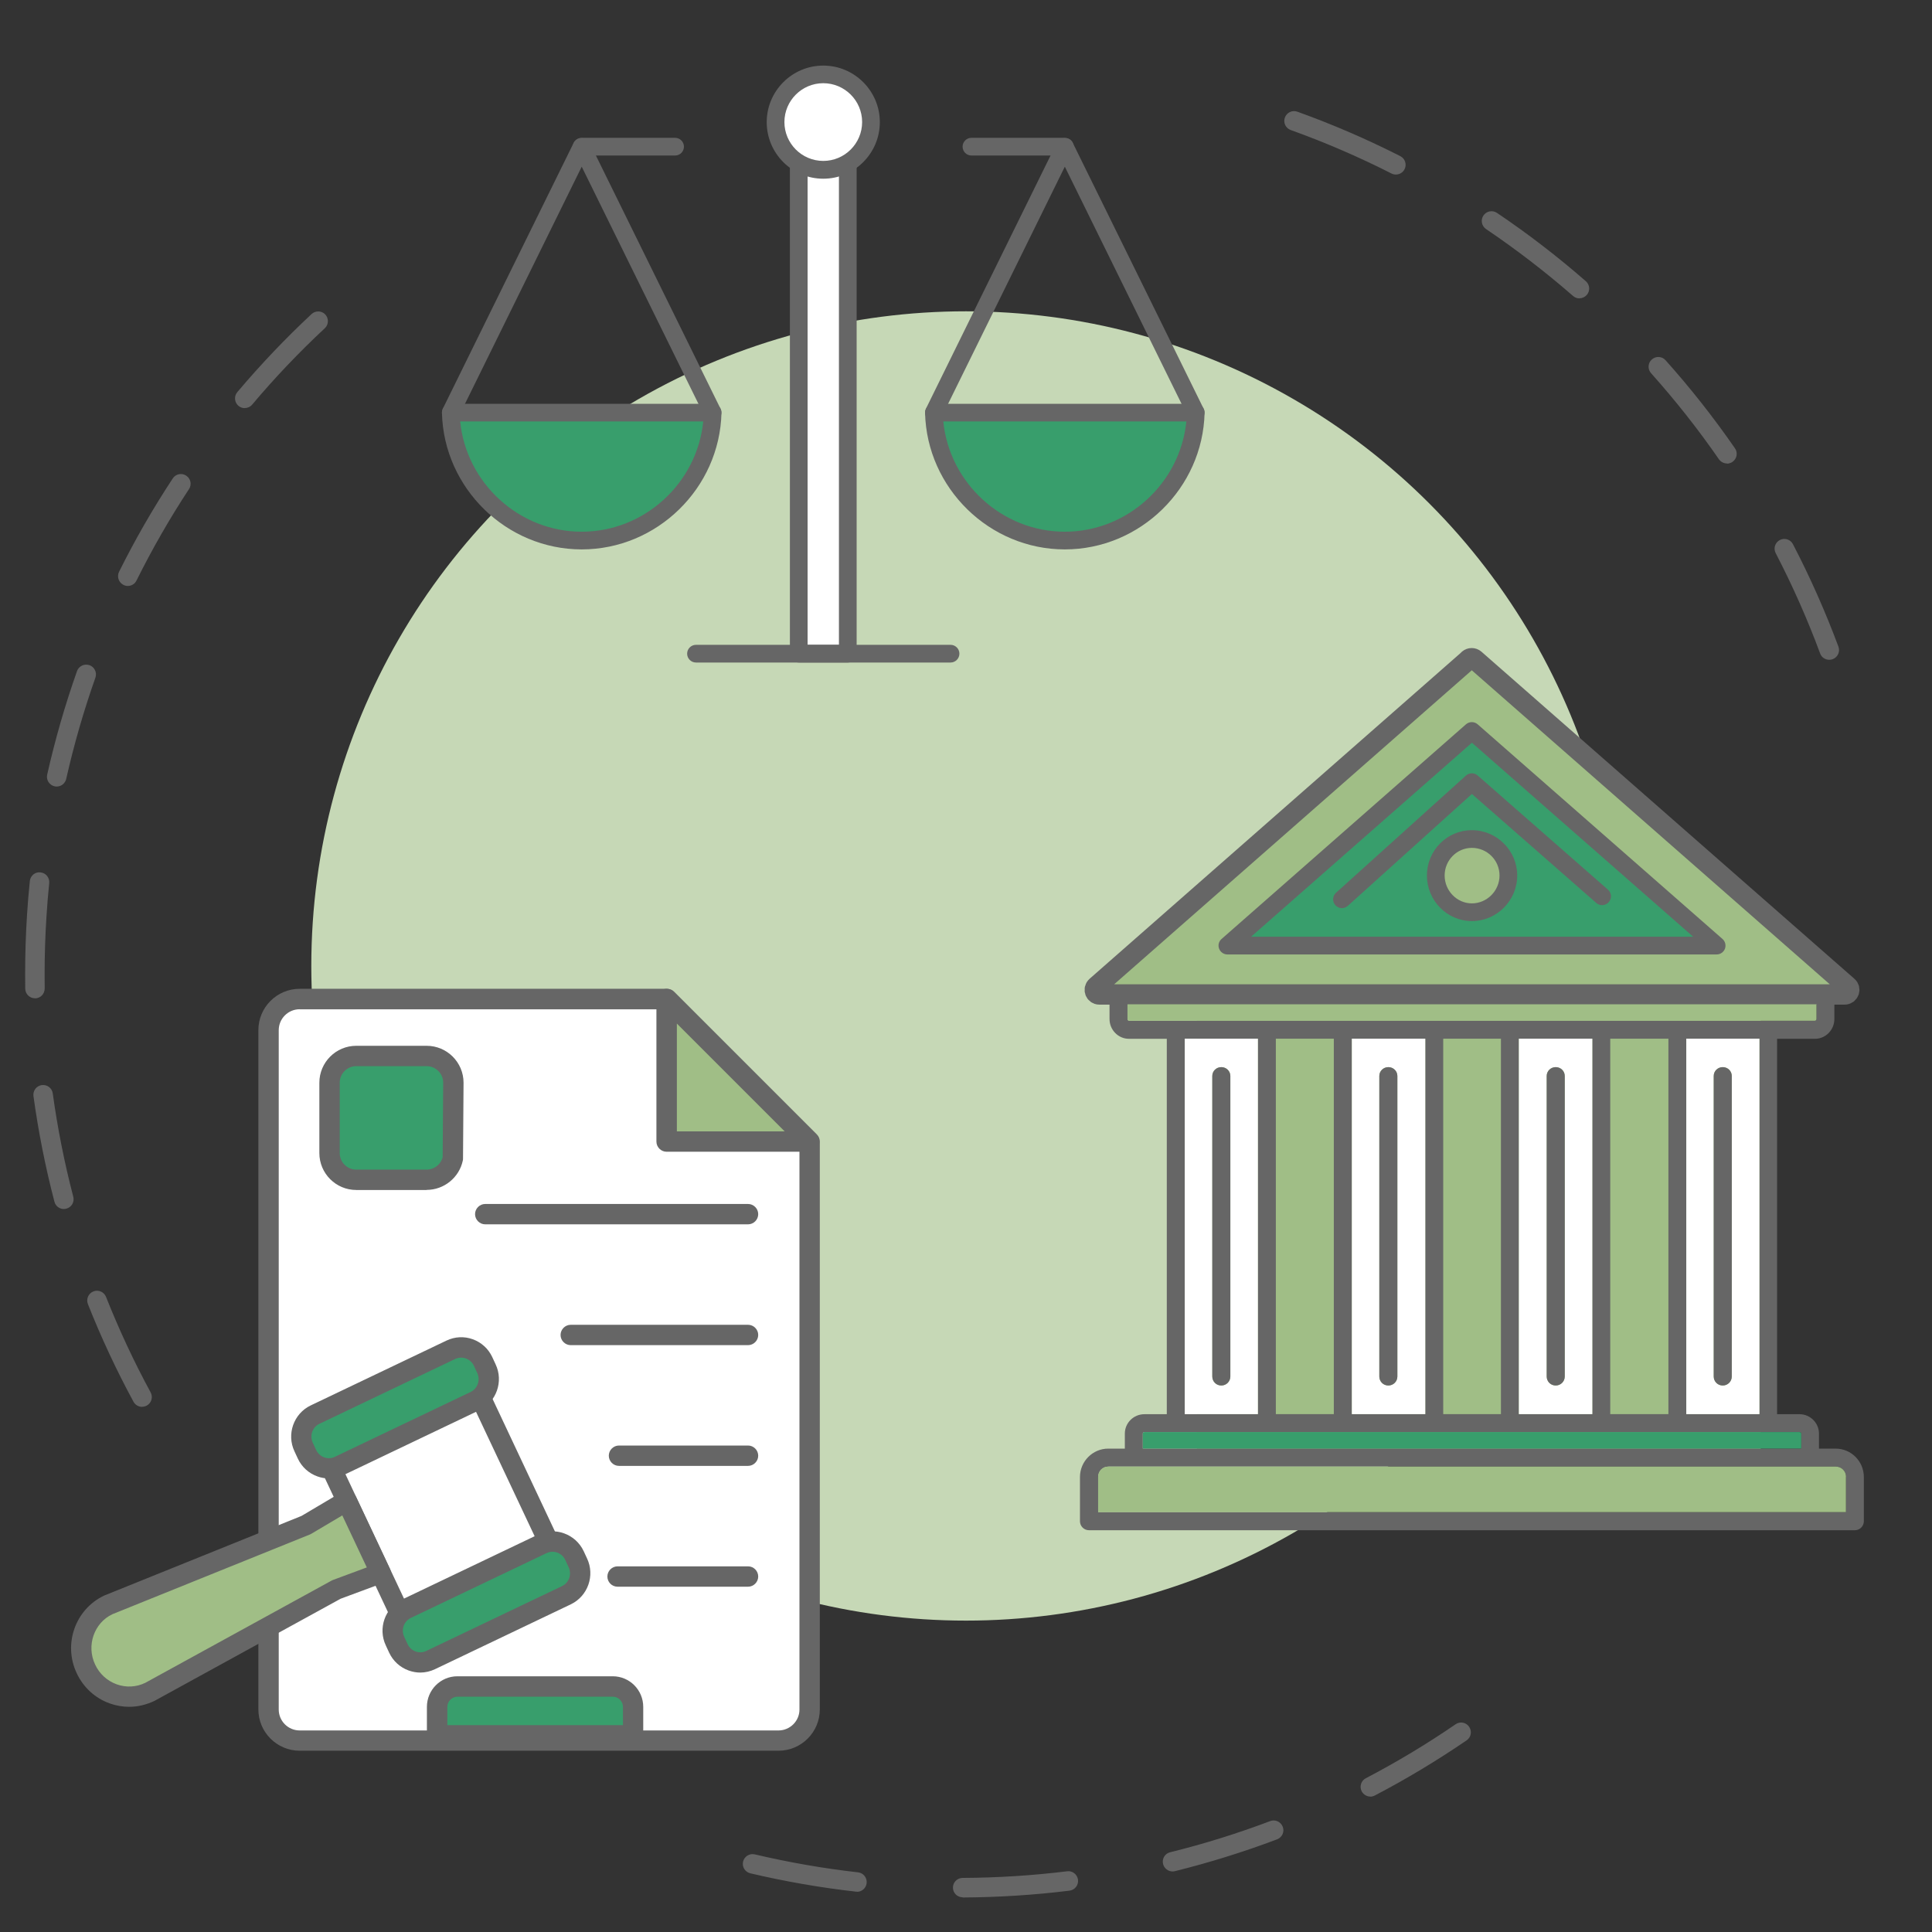 <?xml version="1.0" encoding="UTF-8"?>
<svg id="Ebene_2" data-name="Ebene 2" xmlns="http://www.w3.org/2000/svg" viewBox="0 0 218.27 218.27">
  <rect x="0" y="0" width="218.27" height="218.27" fill="#333333" stroke="none"/>
  <g>
    <path d="M16.05,158.94c-.39,0-.77-.21-.97-.58-1.93-3.56-3.66-7.27-5.15-11.03-.22-.56.05-1.2.62-1.43.56-.23,1.2.05,1.43.62,1.46,3.68,3.15,7.31,5.04,10.79.29.53.09,1.2-.44,1.49-.17.09-.35.13-.52.13ZM7.21,136.59c-.49,0-.93-.33-1.06-.82-1.02-3.91-1.82-7.93-2.37-11.94-.08-.6.34-1.16.94-1.24.61-.08,1.16.34,1.24.94.54,3.92,1.32,7.85,2.32,11.68.15.59-.2,1.19-.79,1.34-.09.02-.19.04-.28.04ZM3.95,112.78c-.6,0-1.09-.48-1.1-1.08,0-.55-.01-1.1-.01-1.66,0-2.2.07-4.44.21-6.65.08-1.29.19-2.59.32-3.85.06-.6.59-1.06,1.21-.98.6.06,1.04.6.98,1.21-.13,1.23-.23,2.5-.31,3.77-.14,2.16-.21,4.35-.21,6.51,0,.54,0,1.08.01,1.62,0,.61-.47,1.11-1.08,1.12h-.02ZM6.4,88.86c-.08,0-.16,0-.24-.03-.59-.13-.96-.72-.83-1.31.89-3.95,2.02-7.88,3.37-11.7.2-.57.83-.87,1.41-.67.57.2.87.83.67,1.41-1.32,3.73-2.43,7.58-3.3,11.44-.12.51-.57.86-1.07.86ZM14.44,66.2c-.16,0-.33-.04-.49-.12-.54-.27-.77-.93-.5-1.48,1.8-3.62,3.84-7.17,6.07-10.55.33-.51,1.02-.65,1.52-.31.51.33.65,1.02.31,1.52-2.18,3.31-4.17,6.79-5.93,10.33-.19.39-.58.61-.99.61ZM27.65,46.11c-.25,0-.5-.08-.71-.26-.46-.39-.52-1.09-.13-1.55,2.61-3.09,5.43-6.06,8.39-8.82.45-.41,1.14-.39,1.55.05s.39,1.14-.05,1.55c-2.9,2.7-5.66,5.6-8.21,8.63-.22.26-.53.39-.84.39Z" style="fill: #666;"/>
    <path d="M108.76,214.35c-.61,0-1.1-.49-1.1-1.09,0-.61.49-1.1,1.09-1.1,3.95-.02,7.92-.27,11.81-.75.6-.08,1.15.35,1.23.96.07.6-.35,1.15-.96,1.23-3.98.49-8.04.75-12.07.77h0ZM96.81,213.71s-.08,0-.12,0c-4-.45-8.01-1.15-11.92-2.07-.59-.14-.96-.73-.82-1.32.14-.59.73-.96,1.32-.82,3.83.9,7.75,1.59,11.67,2.03.6.07,1.04.61.97,1.22-.06.56-.54.98-1.09.98ZM132.47,211.43c-.49,0-.94-.34-1.07-.84-.15-.59.21-1.19.8-1.33,3.82-.94,7.62-2.13,11.3-3.52.56-.22,1.2.07,1.42.64s-.07,1.2-.64,1.42c-3.76,1.42-7.65,2.63-11.55,3.6-.09.02-.18.03-.26.03ZM154.82,202.97c-.4,0-.78-.22-.98-.59-.28-.54-.07-1.2.46-1.48,3.49-1.82,6.9-3.87,10.15-6.1.5-.35,1.19-.22,1.53.29.34.5.22,1.19-.29,1.53-3.32,2.27-6.81,4.37-10.37,6.23-.16.08-.34.13-.51.13Z" style="fill: #666;"/>
    <path d="M206.66,74.54c-.45,0-.87-.27-1.03-.72-1.43-3.86-3.12-7.67-5.02-11.33-.28-.54-.07-1.2.47-1.48.54-.28,1.2-.07,1.48.47,1.94,3.73,3.67,7.63,5.14,11.58.21.57-.08,1.2-.65,1.41-.13.05-.25.07-.38.07ZM195.11,52.36c-.35,0-.69-.17-.91-.47-2.34-3.39-4.93-6.66-7.67-9.73-.4-.45-.37-1.15.09-1.55.45-.4,1.15-.37,1.55.09,2.81,3.14,5.45,6.49,7.84,9.95.35.5.22,1.18-.28,1.53-.19.13-.41.2-.62.2ZM178.44,33.71c-.26,0-.51-.09-.72-.27-3.11-2.71-6.41-5.25-9.83-7.56-.5-.34-.64-1.02-.3-1.53.34-.5,1.02-.64,1.53-.3,3.49,2.35,6.87,4.95,10.04,7.72.46.4.51,1.09.11,1.55-.22.25-.52.38-.83.38ZM157.7,19.72c-.17,0-.34-.04-.5-.12-3.68-1.87-7.51-3.52-11.38-4.91-.57-.21-.87-.83-.66-1.41.21-.57.83-.87,1.41-.66,3.96,1.42,7.87,3.11,11.63,5.02.54.27.76.94.48,1.48-.19.38-.58.6-.98.6Z" style="fill: #666;"/>
    <circle cx="109.13" cy="109.13" r="73.96" style="fill: #c6d8b6;"/>
  </g>
  <g>
    <g>
      <path d="M70.53,196.64h17.42c1.94,0,3.51-1.57,3.51-3.51v-64.15l-16.11-16.11h-41.5c-1.94,0-3.52,1.58-3.52,3.52v76.74c0,1.94,1.58,3.52,3.52,3.52h36.67Z" style="fill: #fff;"/>
      <path d="M87.95,197.79h-54.09c-2.57,0-4.67-2.09-4.67-4.67v-76.74c0-2.57,2.09-4.67,4.67-4.67h41.5c.3,0,.6.12.81.34l16.11,16.11c.22.22.34.51.34.81v64.15c0,2.57-2.09,4.67-4.67,4.67ZM33.86,114.02c-1.31,0-2.37,1.06-2.37,2.37v76.74c0,1.31,1.06,2.37,2.37,2.37h54.09c1.3,0,2.37-1.06,2.37-2.36v-63.68l-15.43-15.43h-41.02Z" style="fill: #666;"/>
    </g>
    <path d="M84.51,138.32h-29.69c-.63,0-1.15-.52-1.15-1.15s.52-1.15,1.15-1.15h29.69c.63,0,1.15.52,1.15,1.15s-.52,1.15-1.15,1.15Z" style="fill: #666;"/>
    <path d="M84.51,151.97h-20.03c-.63,0-1.15-.52-1.15-1.15s.52-1.15,1.15-1.15h20.03c.63,0,1.15.52,1.15,1.15s-.52,1.15-1.15,1.15Z" style="fill: #666;"/>
    <path d="M84.51,165.61h-14.58c-.63,0-1.15-.52-1.15-1.15s.52-1.15,1.15-1.15h14.58c.63,0,1.15.52,1.15,1.15s-.52,1.15-1.15,1.15Z" style="fill: #666;"/>
    <path d="M84.51,179.26h-14.74c-.64,0-1.15-.52-1.15-1.15s.52-1.15,1.15-1.15h14.74c.64,0,1.15.52,1.15,1.15s-.52,1.15-1.15,1.15Z" style="fill: #666;"/>
    <g>
      <polygon points="75.32 128.97 91.42 128.97 75.32 112.87 75.32 128.97" style="fill: #a0be86;"/>
      <path d="M91.42,130.12h-16.11c-.63,0-1.15-.52-1.15-1.15v-16.11c0-.46.28-.88.71-1.06.43-.18.92-.08,1.25.25l16.11,16.11c.33.33.43.82.25,1.25s-.6.71-1.06.71ZM76.47,127.82h12.18l-12.18-12.18v12.18Z" style="fill: #666;"/>
    </g>
    <g>
      <path d="M51.16,130.88c-.28,1.38-1.5,2.41-2.96,2.41h-7.95c-1.67,0-3.02-1.35-3.02-3.02v-7.95c0-1.67,1.35-3.02,3.02-3.02h7.95c1.67,0,3.02,1.35,3.02,3.02l-.06,8.56Z" style="fill: #389e6c;"/>
      <path d="M48.2,134.44h-7.95c-2.3,0-4.17-1.87-4.17-4.17v-7.95c0-2.3,1.87-4.17,4.17-4.17h7.95c2.3,0,4.17,1.87,4.17,4.17l-.06,8.56c0,.08,0,.15-.02.22-.4,1.93-2.12,3.33-4.09,3.33ZM40.25,120.45c-1.03,0-1.87.84-1.87,1.87v7.95c0,1.03.84,1.87,1.87,1.87h7.95c.85,0,1.6-.58,1.81-1.4l.06-8.43c0-1.02-.84-1.86-1.87-1.86h-7.95ZM51.16,130.88h0,0Z" style="fill: #666;"/>
    </g>
    <g>
      <g>
        <path d="M71.53,196.05h-22.15v-3.2c0-1.28,1.03-2.31,2.29-2.31h17.56c1.27,0,2.29,1.04,2.29,2.31v3.2Z" style="fill: #389e6c;"/>
        <path d="M71.53,197.2h-22.15c-.63,0-1.15-.52-1.15-1.15v-3.21c0-1.91,1.54-3.46,3.44-3.46h17.56c1.9,0,3.44,1.55,3.44,3.46v3.21c0,.63-.52,1.15-1.15,1.15ZM50.53,194.9h19.85v-2.05c0-.64-.51-1.16-1.14-1.16h-17.56c-.63,0-1.14.52-1.14,1.16v2.05Z" style="fill: #666;"/>
      </g>
      <g>
        <g>
          <polygon points="53.59 156.38 36.76 164.42 45.72 183.45 62.56 175.42 53.59 156.38" style="fill: #fff;"/>
          <path d="M45.72,184.6c-.13,0-.26-.02-.39-.07-.29-.1-.52-.32-.65-.59l-8.96-19.04c-.27-.57-.03-1.26.54-1.53l16.84-8.04c.28-.13.59-.15.88-.04.29.1.52.32.65.59l8.96,19.04c.27.57.03,1.26-.54,1.53l-16.84,8.04c-.16.07-.33.11-.5.11ZM38.28,164.96l7.98,16.96,14.76-7.05-7.99-16.96-14.76,7.05Z" style="fill: #666;"/>
        </g>
        <g>
          <path d="M43.02,177.72l-5.01,1.86-21.11,11.58c-2.7,1.29-5.92.12-7.2-2.61-1.29-2.72-.15-5.97,2.55-7.25l22.32-9.01,4.6-2.72,3.84,8.15Z" style="fill: #a0be86;"/>
          <path d="M14.59,192.83c-.74,0-1.47-.13-2.18-.38-1.66-.59-2.99-1.81-3.74-3.41-1.56-3.29-.17-7.23,3.1-8.78l22.3-9,4.52-2.68c.28-.17.62-.2.92-.11.31.1.56.32.7.61l3.84,8.15c.14.29.15.63.02.92-.12.3-.36.53-.66.64l-4.93,1.83-21.03,11.54c-.93.44-1.9.67-2.87.67ZM38.68,171.2l-3.51,2.08s-.1.06-.16.08l-22.32,9.01c-2.06.98-2.96,3.55-1.94,5.69.49,1.05,1.36,1.84,2.44,2.23,1.06.38,2.21.32,3.22-.17l21.05-11.55s.1-.05.15-.07l3.83-1.42-2.77-5.88Z" style="fill: #666;"/>
        </g>
        <g>
          <path d="M63.99,180.22l-15.35,7.33c-1.36.65-2.98.06-3.63-1.31l-.38-.82c-.65-1.38-.07-3.02,1.29-3.67l15.35-7.33c1.36-.65,2.98-.06,3.63,1.31l.38.82c.65,1.38.07,3.02-1.29,3.67Z" style="fill: #389e6c;"/>
          <path d="M47.48,188.96c-.44,0-.87-.08-1.3-.23-.98-.35-1.77-1.07-2.21-2.01l-.38-.82c-.92-1.94-.09-4.27,1.83-5.19l15.35-7.33c.93-.44,1.98-.5,2.95-.15.98.35,1.77,1.06,2.22,2.01l.38.82c.92,1.94.09,4.27-1.83,5.19l-15.35,7.33c-.53.25-1.09.38-1.66.38ZM62.43,175.31c-.23,0-.45.05-.67.15l-15.35,7.33c-.79.38-1.12,1.33-.74,2.14l.38.82c.18.39.51.68.91.83.39.14.82.12,1.19-.06l15.35-7.33h0c.79-.38,1.12-1.33.74-2.14l-.38-.82c-.18-.39-.51-.68-.91-.83-.17-.06-.35-.09-.52-.09Z" style="fill: #666;"/>
        </g>
        <g>
          <path d="M53.67,158.29l-15.35,7.33c-1.36.65-2.98.06-3.63-1.31l-.38-.82c-.65-1.38-.07-3.02,1.29-3.67l15.35-7.33c1.36-.65,2.98-.06,3.63,1.31l.38.82c.65,1.38.07,3.02-1.29,3.67Z" style="fill: #389e6c;"/>
          <path d="M37.16,167.03c-.44,0-.88-.08-1.3-.23-.98-.35-1.77-1.07-2.21-2.01l-.38-.82c-.92-1.94-.09-4.27,1.83-5.19l15.35-7.33c.93-.44,1.98-.5,2.95-.15.98.35,1.77,1.07,2.21,2.01l.38.82c.92,1.94.09,4.27-1.83,5.19l-15.35,7.33c-.53.25-1.09.38-1.65.38ZM52.1,153.38c-.23,0-.45.05-.67.15l-15.35,7.33c-.79.38-1.12,1.34-.74,2.14l.38.82c.18.39.51.68.91.83.39.14.81.12,1.19-.06l15.35-7.33h0c.79-.38,1.12-1.33.75-2.14l-.38-.82c-.18-.39-.51-.68-.91-.83-.17-.06-.35-.09-.52-.09Z" style="fill: #666;"/>
        </g>
      </g>
    </g>
  </g>
  <g>
    <rect x="135.22" y="114.36" width="63.7" height="50.32" style="fill: #a0be86;"/>
    <g>
      <path d="M207.4,165.69c.66,0,1.16.52,1.16,1.17v3.97h-84.49v-3.97c0-.66.5-1.17,1.16-1.17h82.18ZM203.31,161.79c.08,0,.19.08.19.16v1.7h-74.39v-1.7c0-.09.08-.16.2-.16h74ZM133.85,159.76v-42.41h8.26v42.41h-8.26ZM144.14,159.76v-42.41h6.55v42.41h-6.55ZM152.73,159.76v-42.41h8.29v42.41h-8.29ZM163.05,159.76v-42.41h6.52v42.41h-6.52ZM171.6,159.76v-42.41h8.29v42.41h-8.29ZM181.92,159.76v-42.41h6.57v42.41h-6.57ZM190.51,159.76v-42.41h8.26v42.41h-8.26ZM205.22,113.46v1.66c0,.11-.09.2-.16.2h-77.52c-.06,0-.16-.09-.16-.2v-1.66h-2.03v1.66c0,1.24.99,2.24,2.19,2.24h4.28v42.41h-2.52c-1.24,0-2.22.99-2.22,2.19v1.7h-1.88c-1.75,0-3.19,1.44-3.19,3.21v4.99c0,.56.45,1.02,1.02,1.02h86.52c.56,0,1.02-.45,1.02-1.02v-4.99c0-1.77-1.42-3.21-3.19-3.21h-1.88v-1.7c0-1.2-.99-2.19-2.2-2.19h-2.53v-42.41h4.28c1.2,0,2.19-1,2.19-2.24v-1.66h-2.03Z" style="fill: #666;"/>
      <path d="M190.51,117.35v42.41h8.26v-42.41h-8.26ZM195.65,155.51c0,.56-.45,1.02-1.02,1.02s-1.02-.45-1.02-1.02v-33.95c0-.55.45-1,1.02-1s1.02.45,1.02,1v33.95Z" style="fill: #fff;"/>
      <path d="M171.6,117.35v42.41h8.29v-42.41h-8.29ZM176.78,155.51c0,.56-.45,1.02-1.02,1.02s-1.02-.45-1.02-1.02v-33.95c0-.55.45-1,1.02-1s1.02.45,1.02,1v33.95Z" style="fill: #fff;"/>
      <path d="M152.73,117.35v42.41h8.29v-42.41h-8.29ZM157.87,155.51c0,.56-.45,1.02-1.02,1.02s-1.02-.45-1.02-1.02v-33.95c0-.55.45-1,1.02-1s1.02.45,1.02,1v33.95Z" style="fill: #fff;"/>
      <path d="M133.85,117.35v42.41h8.26v-42.41h-8.26ZM139,155.51c0,.56-.45,1.02-1.02,1.02s-1.02-.45-1.02-1.02v-33.95c0-.55.45-1,1.02-1s1.02.45,1.02,1v33.95Z" style="fill: #fff;"/>
      <path d="M203.5,161.95v1.7h-74.39v-1.7c0-.09.08-.16.2-.16h74c.08,0,.19.08.19.16Z" style="fill: #389e6c;"/>
      <path d="M208.55,166.86v3.97h-84.49v-3.97c0-.66.5-1.17,1.16-1.17h82.18c.66,0,1.16.52,1.16,1.17Z" style="fill: #a0be86;"/>
      <path d="M165.94,74.49l-42.08,36.95c-.36.32-.14.91.34.91h84.2c.48,0,.71-.6.34-.91l-42.13-36.95c-.2-.17-.49-.17-.69,0Z" style="fill: #a0be86; stroke: #666; stroke-linecap: round; stroke-linejoin: round; stroke-width: 2.3px;"/>
      <g>
        <g>
          <polygon points="166.28 82.57 138.68 106.83 193.94 106.83 166.28 82.57" style="fill: #389e6c;"/>
          <path d="M193.94,107.83h-55.27c-.42,0-.79-.26-.94-.65-.15-.39-.04-.83.28-1.1l27.61-24.25c.38-.33.94-.33,1.32,0l27.66,24.25c.31.27.42.71.28,1.1-.15.39-.52.65-.94.65ZM141.33,105.83h49.96l-25-21.92-24.95,21.92Z" style="fill: #666;"/>
        </g>
        <path d="M151.61,102.6c-.27,0-.54-.11-.74-.33-.37-.41-.34-1.04.07-1.41l14.68-13.24c.38-.34.95-.34,1.33,0l14.71,12.89c.42.36.46,1,.09,1.41s-1,.46-1.41.09l-14.05-12.31-14.02,12.64c-.19.17-.43.26-.67.26Z" style="fill: #666;"/>
      </g>
      <path d="M195.65,121.56v33.95c0,.56-.45,1.02-1.02,1.02s-1.02-.45-1.02-1.02v-33.95c0-.55.45-1,1.02-1s1.02.45,1.02,1Z" style="fill: #666;"/>
      <path d="M139,121.56v33.95c0,.56-.45,1.02-1.02,1.02s-1.02-.45-1.02-1.02v-33.95c0-.55.45-1,1.02-1s1.02.45,1.02,1Z" style="fill: #666;"/>
      <path d="M176.78,121.56v33.95c0,.56-.45,1.02-1.02,1.02s-1.02-.45-1.02-1.02v-33.95c0-.55.45-1,1.02-1s1.02.45,1.02,1Z" style="fill: #666;"/>
      <path d="M157.87,121.56v33.95c0,.56-.45,1.02-1.02,1.02s-1.02-.45-1.02-1.02v-33.95c0-.55.45-1,1.02-1s1.02.45,1.02,1Z" style="fill: #666;"/>
    </g>
    <path d="M205.22,113.46v1.66c0,.11-.09.2-.16.2h-77.52c-.06,0-.16-.09-.16-.2v-1.66h77.83Z" style="fill: #a0be86;"/>
    <g>
      <path d="M166.29,103.06c-2.25,0-4.08-1.87-4.08-4.15s1.83-4.12,4.08-4.12,4.12,1.85,4.12,4.12-1.84,4.15-4.12,4.15Z" style="fill: #a0be86;"/>
      <path d="M166.29,104.06c-2.8,0-5.08-2.31-5.08-5.15s2.28-5.12,5.08-5.12,5.12,2.3,5.12,5.12-2.3,5.15-5.12,5.15ZM166.29,95.79c-1.7,0-3.08,1.4-3.08,3.12s1.38,3.15,3.08,3.15,3.12-1.42,3.12-3.15-1.4-3.12-3.12-3.12Z" style="fill: #666;"/>
    </g>
  </g>
  <g>
    <g>
      <g>
        <path d="M50.93,46.61c.19,8.01,6.73,14.46,14.79,14.46s14.6-6.44,14.79-14.46h-29.58Z" style="fill: #389e6c;"/>
        <path d="M65.72,62.07c-8.51,0-15.59-6.92-15.79-15.43,0-.27.1-.53.28-.72.19-.19.45-.3.72-.3h29.58c.27,0,.53.11.72.3.19.19.29.45.28.72-.2,8.51-7.28,15.43-15.79,15.43ZM51.99,47.61c.69,6.96,6.64,12.46,13.73,12.46s13.04-5.5,13.73-12.46h-27.46Z" style="fill: #666;"/>
      </g>
      <g>
        <path d="M105.51,46.61c.19,8.01,6.73,14.46,14.79,14.46s14.6-6.44,14.79-14.46h-29.58Z" style="fill: #389e6c;"/>
        <path d="M120.3,62.07c-8.51,0-15.59-6.92-15.79-15.43,0-.27.1-.53.29-.72.19-.19.45-.3.71-.3h29.58c.27,0,.53.11.72.3.19.19.29.45.28.72-.2,8.51-7.28,15.43-15.79,15.43ZM106.57,47.61c.69,6.96,6.64,12.46,13.73,12.46s13.04-5.5,13.73-12.46h-27.46Z" style="fill: #666;"/>
      </g>
    </g>
    <g>
      <path d="M80.51,47.61c-.37,0-.72-.21-.9-.56l-13.89-28.22-13.89,28.22c-.24.5-.84.7-1.34.46-.5-.24-.7-.84-.46-1.34l14.79-30.05c.34-.68,1.46-.68,1.79,0l14.79,30.05c.24.5.04,1.09-.46,1.34-.14.07-.29.1-.44.1Z" style="fill: #666;"/>
      <path d="M135.09,47.61c-.37,0-.72-.21-.9-.56l-13.89-28.22-13.89,28.22c-.24.5-.84.7-1.34.46-.5-.24-.7-.84-.46-1.34l14.79-30.05c.34-.68,1.46-.68,1.79,0l14.79,30.05c.24.5.04,1.09-.46,1.34-.14.07-.29.1-.44.1Z" style="fill: #666;"/>
    </g>
    <g>
      <rect x="62.98" y="41.05" width="60.05" height="5.54" transform="translate(136.83 -49.19) rotate(90)" style="fill: #fff;"/>
      <path d="M95.78,74.85h-5.54c-.55,0-1-.45-1-1V13.8c0-.55.45-1,1-1h5.54c.55,0,1,.45,1,1v60.05c0,.55-.45,1-1,1ZM91.24,72.85h3.54V14.8h-3.54v58.05Z" style="fill: #666;"/>
    </g>
    <g>
      <circle cx="93.01" cy="13.8" r="5.39" style="fill: #fff;"/>
      <path d="M93.01,20.19c-3.53,0-6.39-2.87-6.39-6.39s2.87-6.39,6.39-6.39,6.39,2.87,6.39,6.39-2.87,6.39-6.39,6.39ZM93.01,9.4c-2.42,0-4.39,1.97-4.39,4.39s1.97,4.39,4.39,4.39,4.39-1.97,4.39-4.39-1.97-4.39-4.39-4.39Z" style="fill: #666;"/>
    </g>
    <path d="M107.39,74.85h-28.76c-.55,0-1-.45-1-1s.45-1,1-1h28.76c.55,0,1,.45,1,1s-.45,1-1,1Z" style="fill: #666;"/>
    <g>
      <path d="M76.27,17.57h-10.55c-.55,0-1-.45-1-1s.45-1,1-1h10.55c.55,0,1,.45,1,1s-.45,1-1,1Z" style="fill: #666;"/>
      <path d="M120.3,17.57h-10.55c-.55,0-1-.45-1-1s.45-1,1-1h10.55c.55,0,1,.45,1,1s-.45,1-1,1Z" style="fill: #666;"/>
    </g>
  </g>
</svg>